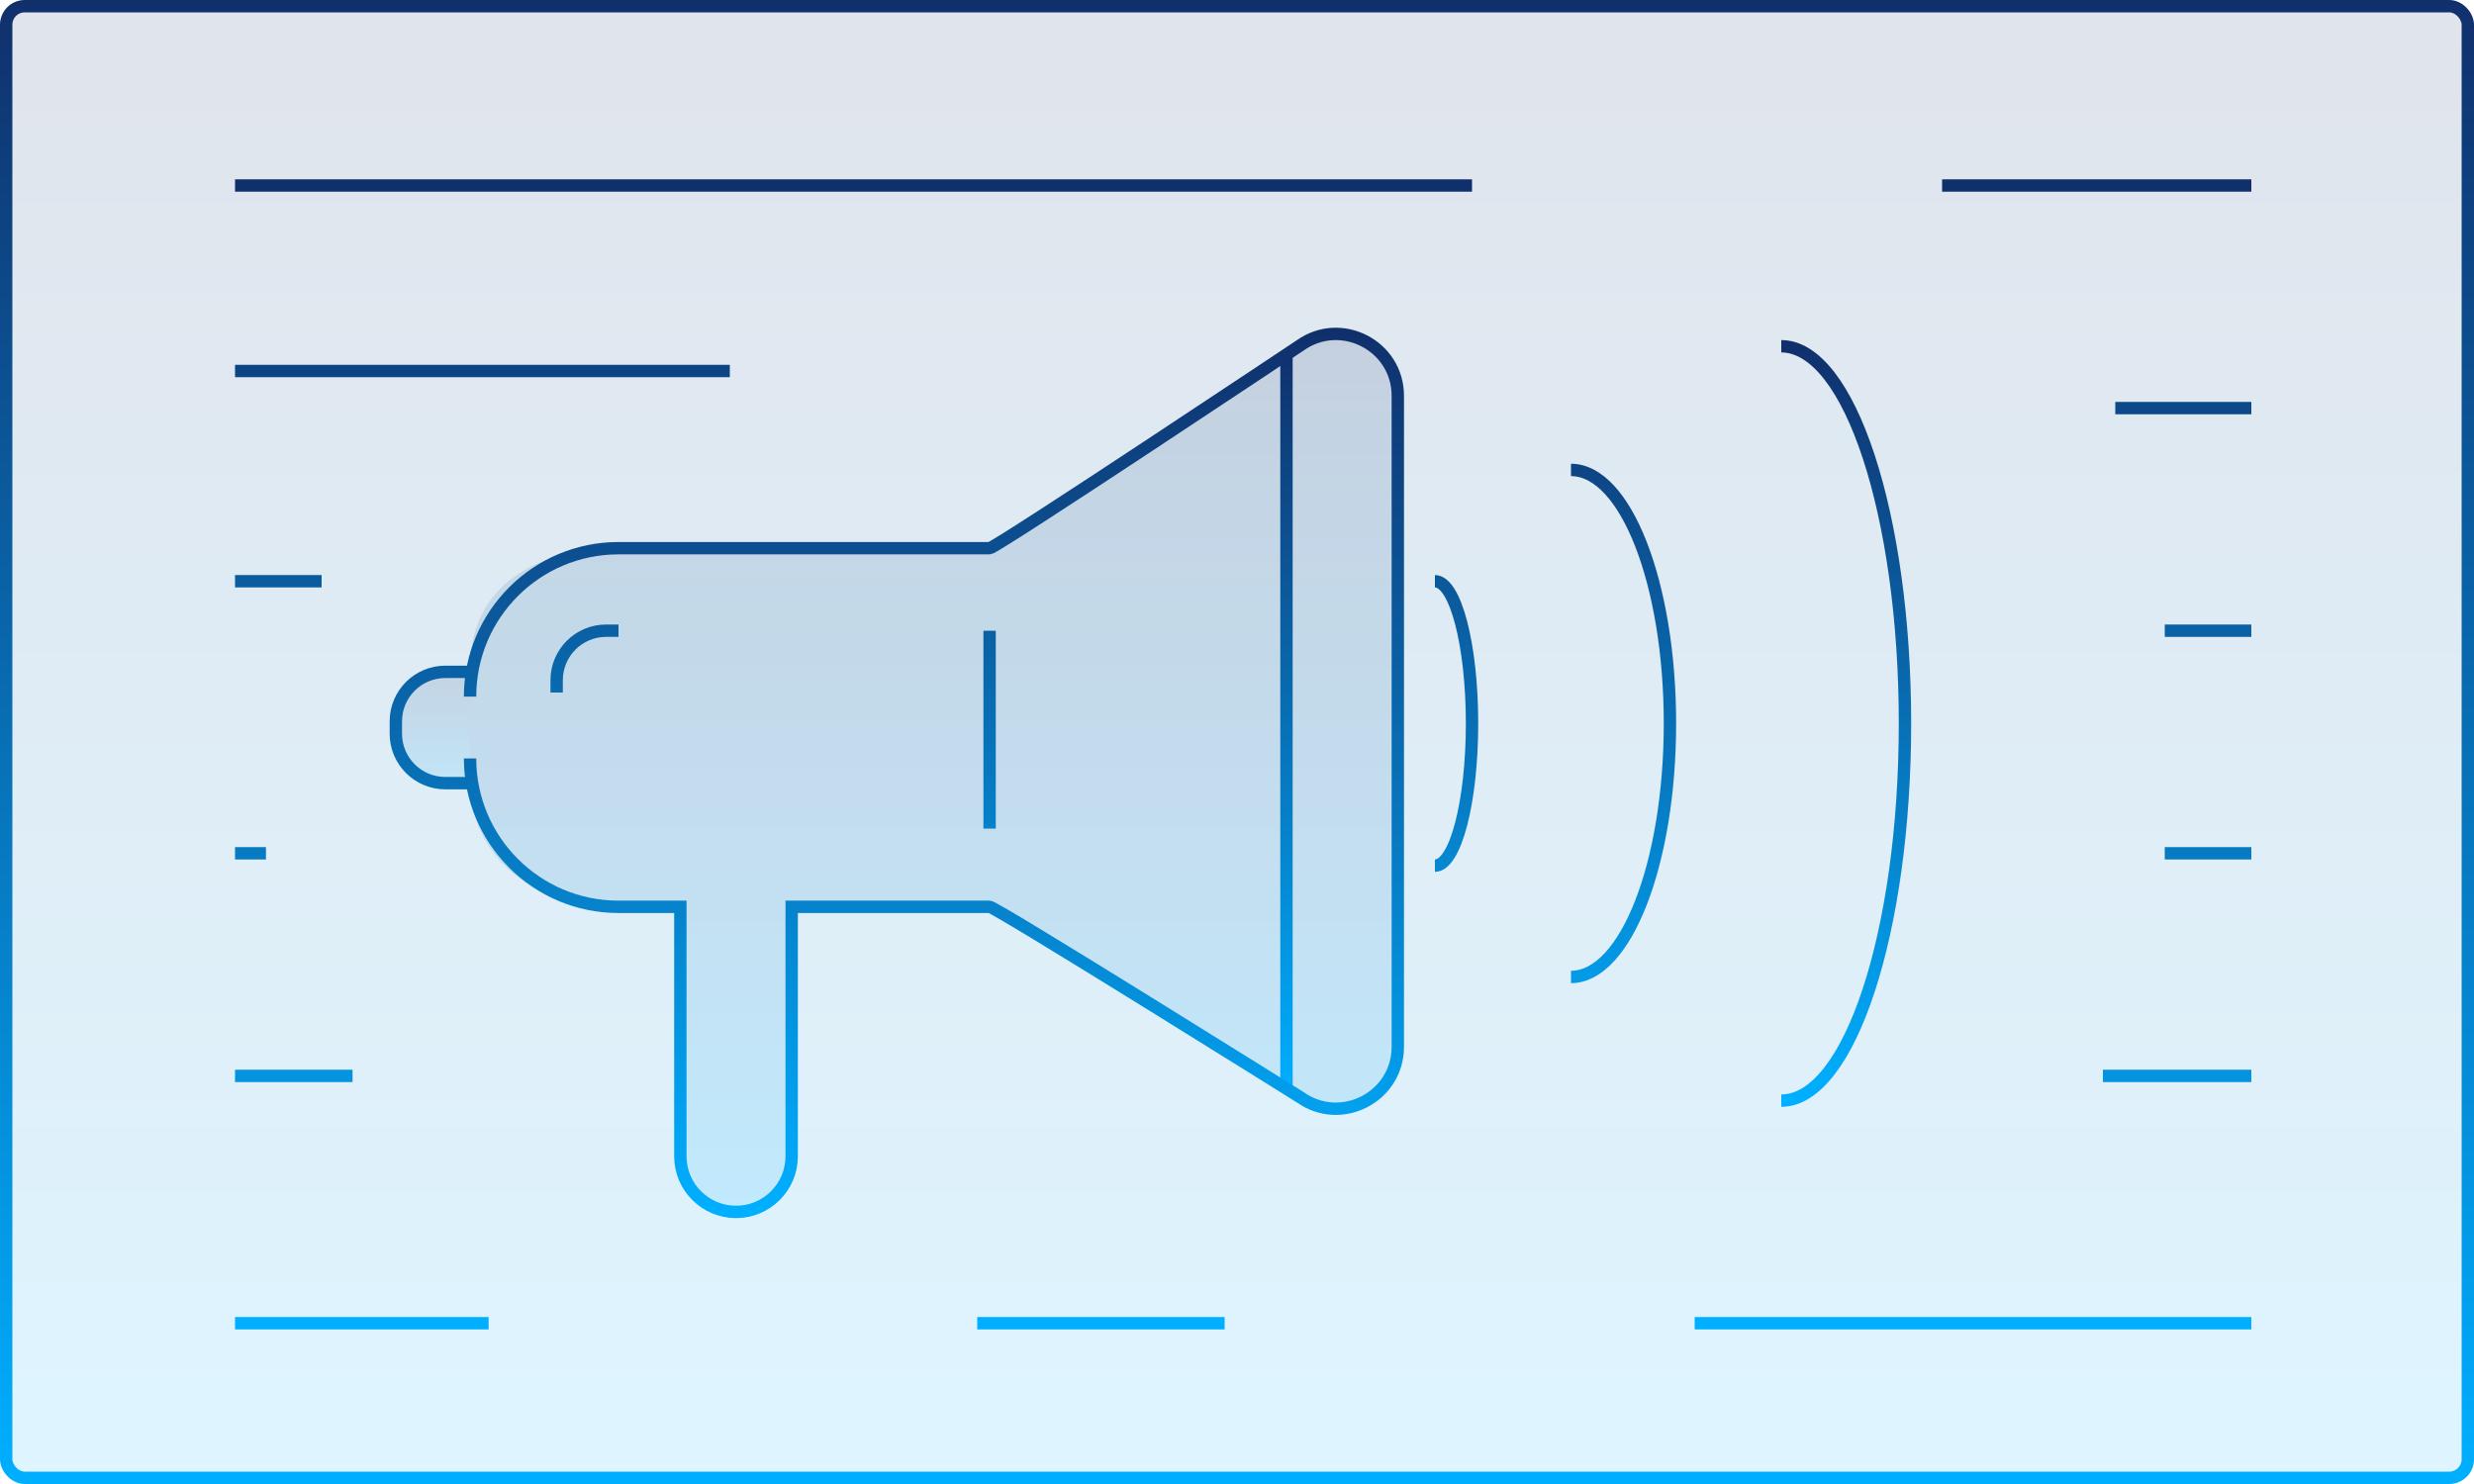 <?xml version="1.0" encoding="UTF-8"?> <svg xmlns="http://www.w3.org/2000/svg" width="200" height="120" viewBox="0 0 200 120" fill="none"><rect x="0.5" y="0.5" width="199" height="119" rx="1.5" fill="url(#paint0_linear_326_218)" fill-opacity="0.13" stroke="url(#paint1_linear_326_218)"></rect><path d="M38 54H36C33.791 54 32 55.791 32 58V59C32 61.209 33.791 63 36 63H38V58.5V54Z" fill="url(#paint2_linear_326_218)" fill-opacity="0.13"></path><path d="M38 63C38 69.627 43.373 73.328 50 73.328H55V93.5C55 95.985 57.015 98 59.5 98C61.985 98 64 95.985 64 93.5V73.328H80C80.5 73.328 105.106 88.724 105.106 88.724C108.417 91.074 113 88.707 113 84.647V32.009C113 27.949 108.417 25.581 105.106 27.932C105.106 27.932 80.5 44.328 80 44.328H50C43.373 44.328 38 47.373 38 54V63Z" fill="url(#paint3_linear_326_218)" fill-opacity="0.13"></path><path d="M50 51H49C46.791 51 45 52.791 45 55V56M104 28.5V88M80 51V67M116 70C117.657 70 119 64.851 119 58.5C119 52.149 117.657 47 116 47M127 79C131.418 79 135 69.822 135 58.5C135 47.178 131.418 38 127 38M144 89C149.523 89 154 75.345 154 58.5C154 41.655 149.523 28 144 28" stroke="url(#paint4_linear_326_218)"></path><path d="M38 61.328C38 67.955 43.373 73.328 50 73.328H55V93.5C55 95.985 57.015 98 59.5 98C61.985 98 64 95.985 64 93.5V73.328H80C80.5 73.328 105.106 88.724 105.106 88.724C108.417 91.074 113 88.707 113 84.647V32.009C113 27.949 108.417 25.581 105.106 27.932C105.106 27.932 80.5 44.328 80 44.328H50C43.373 44.328 38 49.7 38 56.328M38 54.328H36C33.791 54.328 32 56.119 32 58.328V59.328C32 61.537 33.791 63.328 36 63.328H38" stroke="url(#paint5_linear_326_218)"></path><path d="M19 15H119M19 30H59M19 107H39.5M79 107H99M157 15L182 15M171 33L182 33M175 51H182M19 47H26M175 69H182M19 69H21.5M170 87H182M19 87H28.5M137 107L182 107" stroke="url(#paint6_linear_326_218)"></path><defs><linearGradient id="paint0_linear_326_218" x1="100" y1="0" x2="100" y2="120" gradientUnits="userSpaceOnUse"><stop stop-color="#10306C"></stop><stop offset="1" stop-color="#00AFFF"></stop></linearGradient><linearGradient id="paint1_linear_326_218" x1="100" y1="0" x2="100" y2="120" gradientUnits="userSpaceOnUse"><stop stop-color="#10306C"></stop><stop offset="1" stop-color="#00AFFF"></stop></linearGradient><linearGradient id="paint2_linear_326_218" x1="35" y1="54" x2="35" y2="63" gradientUnits="userSpaceOnUse"><stop stop-color="#10306C"></stop><stop offset="1" stop-color="#00AFFF"></stop></linearGradient><linearGradient id="paint3_linear_326_218" x1="75.5" y1="27" x2="75.5" y2="98" gradientUnits="userSpaceOnUse"><stop stop-color="#10306C"></stop><stop offset="1" stop-color="#00AFFF"></stop></linearGradient><linearGradient id="paint4_linear_326_218" x1="99.5" y1="28" x2="99.5" y2="89" gradientUnits="userSpaceOnUse"><stop stop-color="#10306C"></stop><stop offset="1" stop-color="#00AFFF"></stop></linearGradient><linearGradient id="paint5_linear_326_218" x1="72.5" y1="27" x2="72.5" y2="98" gradientUnits="userSpaceOnUse"><stop stop-color="#10306C"></stop><stop offset="1" stop-color="#00AFFF"></stop></linearGradient><linearGradient id="paint6_linear_326_218" x1="100.5" y1="15" x2="100.5" y2="107" gradientUnits="userSpaceOnUse"><stop stop-color="#10306C"></stop><stop offset="1" stop-color="#00AFFF"></stop></linearGradient></defs></svg> 